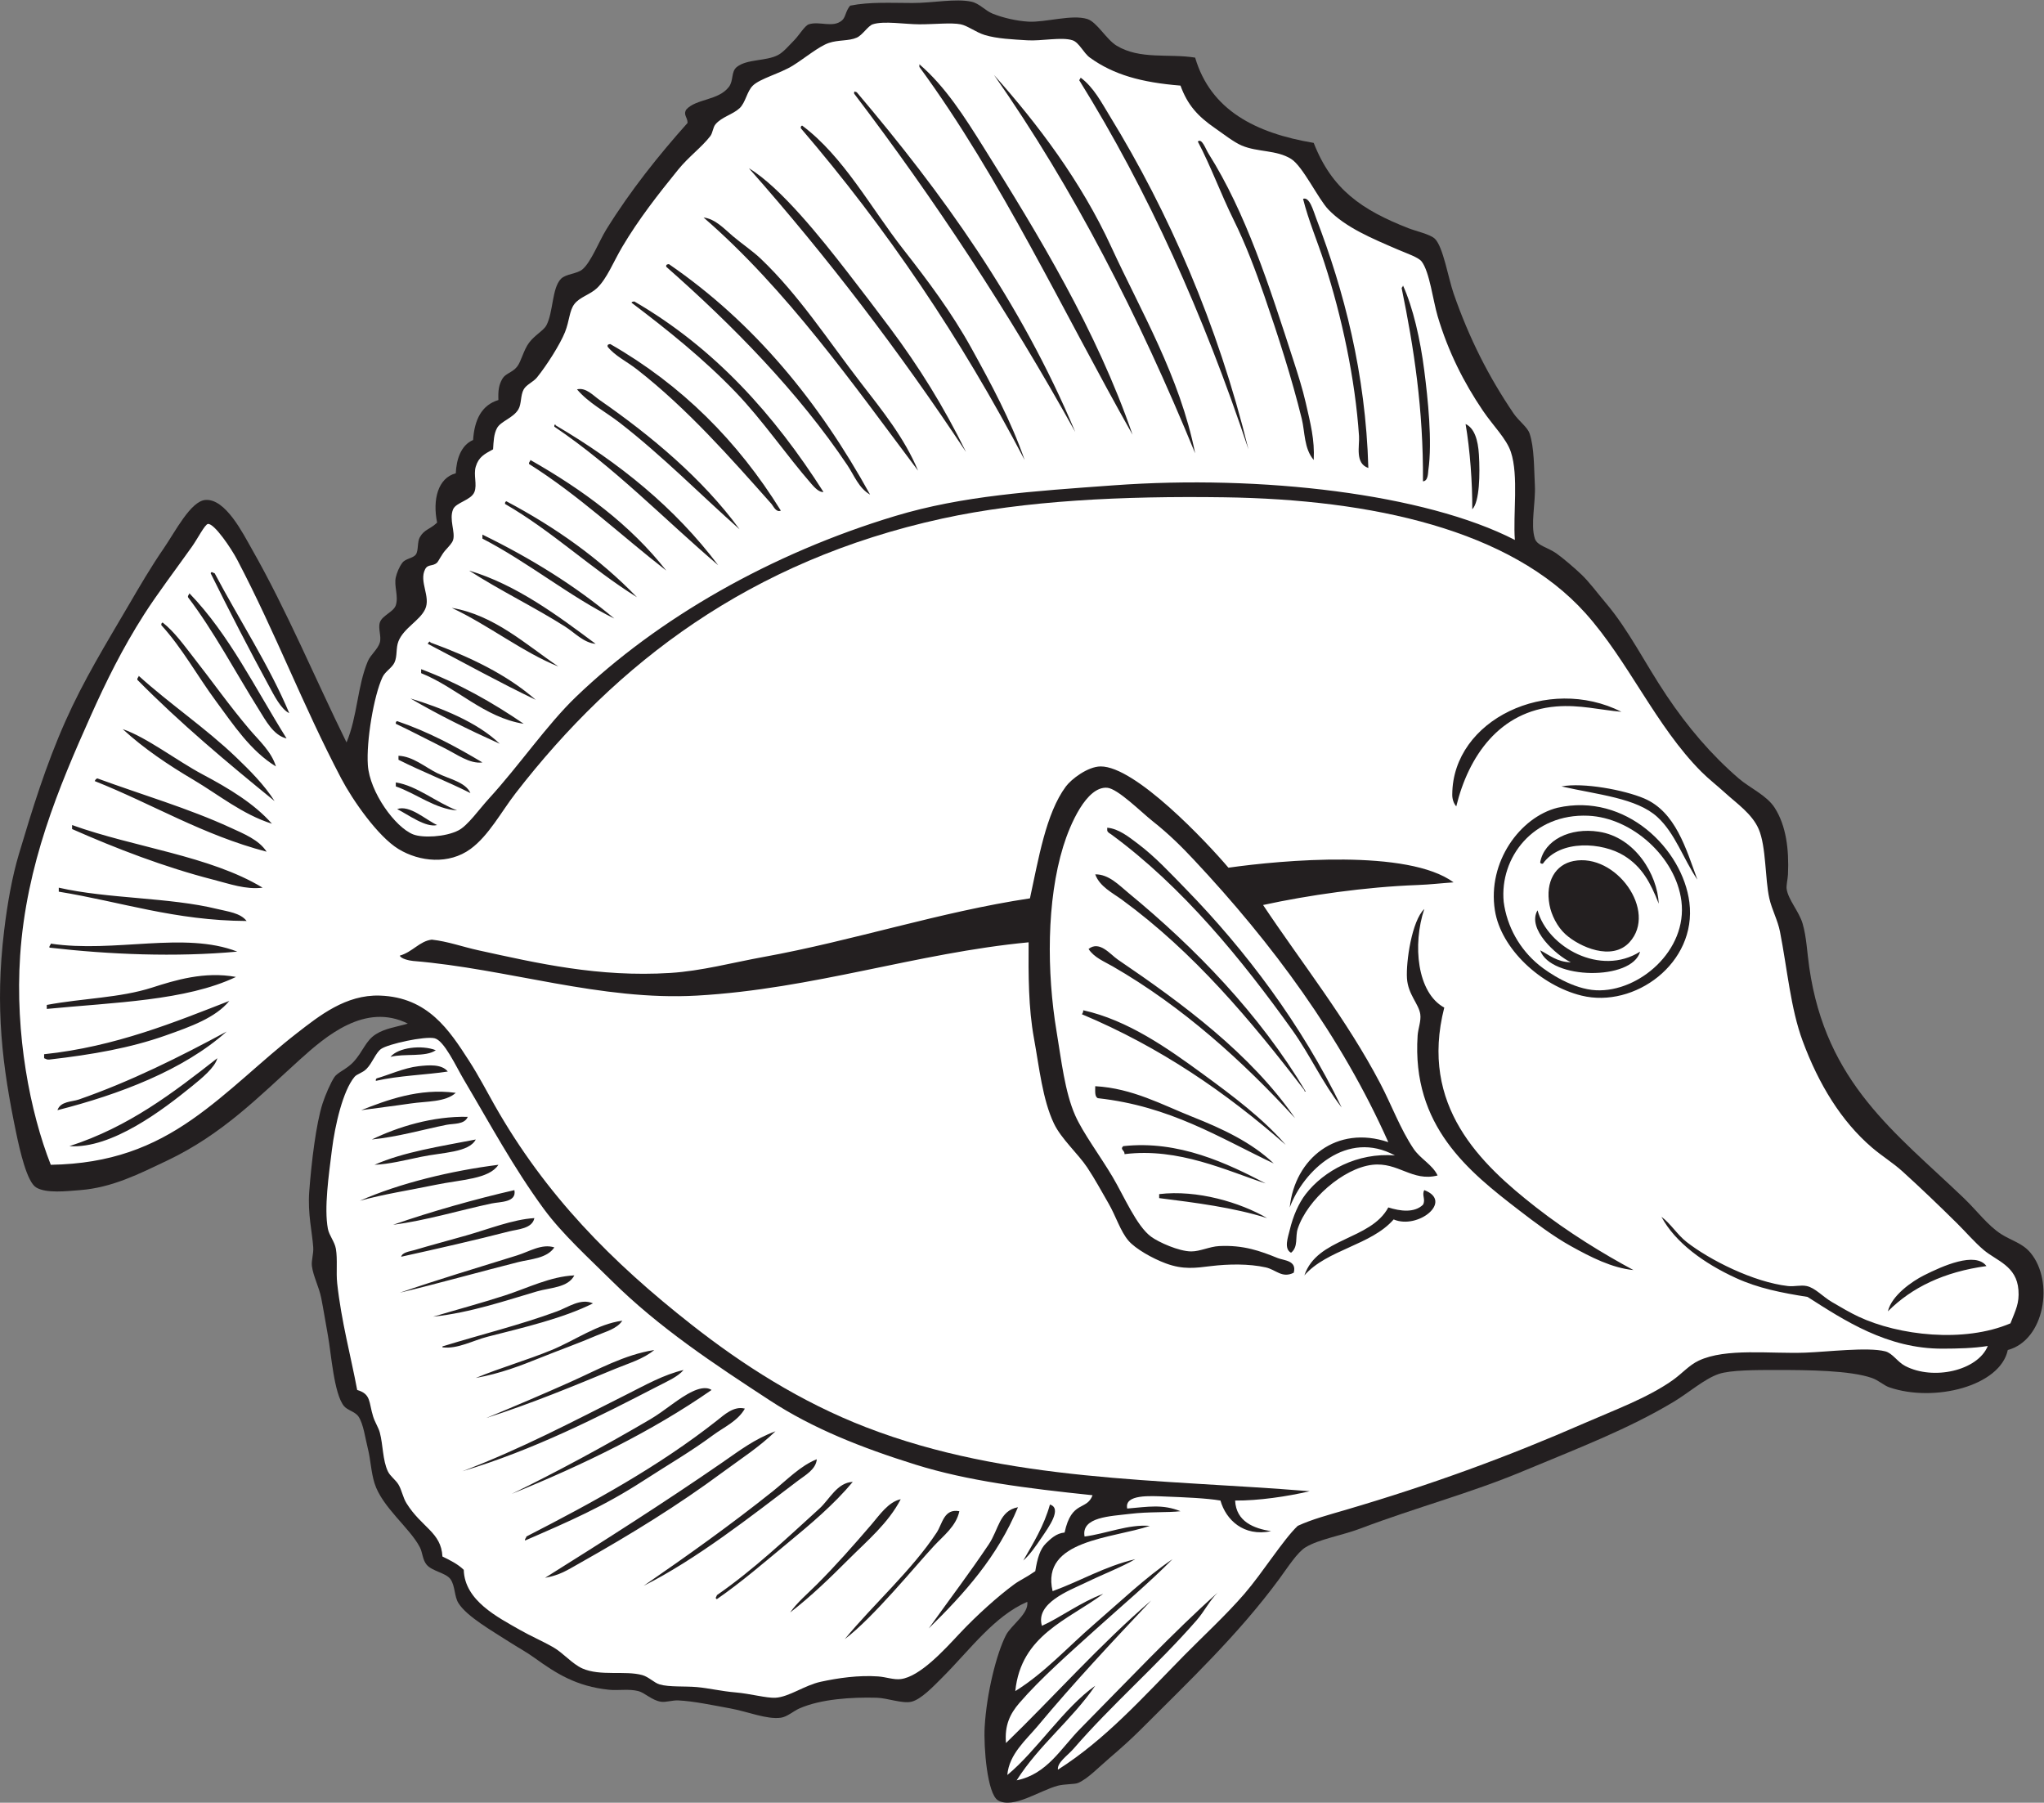 <?xml version="1.0" encoding="UTF-8" standalone="no"?>
<svg
   xmlns:dc="http://purl.org/dc/elements/1.1/"
   xmlns:cc="http://creativecommons.org/ns#"
   xmlns:rdf="http://www.w3.org/1999/02/22-rdf-syntax-ns#"
   xmlns:svg="http://www.w3.org/2000/svg"
   xmlns="http://www.w3.org/2000/svg"
   viewBox="0 0 736.28 649.293"
   height="649.293"
   width="736.28"
   xml:space="preserve"
   id="svg2"
   version="1.1"><rect x="0" y="0" width="736.28" height="649.293" fill="#808080" stroke="none"/><defs
     id="defs6" /><g
     transform="matrix(1.333,0,0,-1.333,0,649.293)"
     id="g10"><g
       transform="scale(0.1)"
       id="g12"><path
         id="path14"
         style="fill:#231f20;fill-opacity:1;fill-rule:evenodd;stroke:none"
         d="m 936.43,2864.82 c 29.691,70.82 28.976,151.45 57.601,219.6 7.239,17.22 27.219,32.44 32.399,50.4 4.78,16.57 -5.19,37.62 0,54 6.17,19.45 37.16,28.25 43.2,46.8 7.85,24.07 -5.43,52.15 0,75.6 2.69,11.62 9.03,28.06 18,39.6 8.48,10.9 28.74,11.75 36,21.6 7.67,10.41 3.53,34.04 10.8,46.8 12.38,21.71 26.22,20.21 46.8,39.6 -12.77,62.1 2.28,120.7 50.4,133.2 1.69,36.46 13.27,75.59 46.8,90 3.68,55.13 23.27,94.34 68.4,108 -0.92,25.01 0.85,40.45 10.8,57.6 8.3,14.29 26.77,16.47 39.6,32.4 11.09,13.76 17.42,44.71 32.4,64.8 15.27,20.48 39.69,33.32 46.8,46.8 19.11,36.17 14.78,100.95 39.6,126 13.32,13.44 42.86,13.06 57.6,25.2 23.23,19.15 45.73,77.23 64.8,108 65.57,105.78 141.37,200.31 219.6,288 0.01,15.72 -12.32,21.26 -3.6,36 26.59,29.74 86.62,23.95 115.2,61.2 13.28,17.31 5.32,41.14 21.6,54 27.87,22 79.06,15.06 111.6,32.4 14.65,7.81 29.73,26.02 43.2,39.6 13.19,13.29 28.67,39.68 39.6,43.2 29.4,9.49 65.06,-10.88 90,10.8 9.62,8.36 9.14,24.57 21.6,39.6 53.38,10.75 111.15,7.2 169.2,7.2 54.66,0.01 114.92,12.68 158.41,3.6 21.64,-4.52 37.33,-24.24 57.59,-32.4 27.97,-11.27 65.14,-19.87 97.21,-21.6 45.22,-2.44 116.47,20.16 158.39,7.2 26.21,-8.1 51.36,-55.08 79.2,-72 63.41,-38.54 141.66,-20.89 212.4,-32.4 41.76,-141.84 163.14,-204.06 320.4,-230.4 48.97,-125.52 129.57,-181.05 255.61,-230.4 21.24,-8.31 59.54,-16.54 72,-28.8 22.18,-21.83 36.25,-106.87 50.39,-147.6 42.28,-121.79 95.08,-225.43 162,-324 14.36,-21.15 37.15,-36.64 43.2,-54 12.96,-37.15 12.02,-95.68 14.41,-140.4 2.45,-45.91 -12.26,-106.58 0,-144 6.31,-19.27 33.99,-23.19 57.59,-39.6 17.45,-12.13 50.52,-40.47 68.4,-57.6 21.64,-20.72 43,-49.94 64.8,-75.6 63.5,-74.76 106.11,-163.53 165.6,-252 56.75,-84.4 119.25,-158.26 194.4,-223.2 29.64,-25.61 75.66,-45.61 97.21,-79.2 31.09,-48.5 39.02,-112.57 35.99,-180 -0.54,-12.29 -5.02,-30.1 -3.6,-39.6 4.38,-29.38 33.63,-60.8 43.2,-93.61 10.47,-35.85 12.02,-77.45 18,-118.78 45.16,-312.38 232.86,-445.82 417.61,-622.8 35.2,-33.74 64.81,-74.24 100.8,-97.21 28.16,-17.99 57.46,-24.36 79.2,-50.4 64.82,-77.69 37.93,-236.56 -61.2,-262.8 -20.72,-97.96 -199.63,-142.51 -320.41,-100.8 -14.79,5.11 -28.69,18.92 -46.8,25.2 -59.13,20.52 -171.25,21.6 -259.2,21.6 -53.14,0 -123.48,-0.05 -154.8,-10.8 -38.79,-13.31 -80.04,-50.15 -122.4,-75.6 -122.71,-73.73 -261.42,-126.531 -406.8,-187.207 -142.89,-59.636 -286.08,-96.988 -439.19,-154.793 -50.6,-19.101 -111.13,-28.613 -147.61,-50.398 -22.77,-13.606 -48.74,-54.785 -71.99,-86.399 -109.99,-149.543 -242.83,-275.222 -374.41,-406.804 -22.24,-22.25 -52.05,-49.485 -82.8,-75.598 -28.5,-24.199 -60.72,-58.019 -86.4,-68.398 -9.09,-3.68 -36.15,-2.586 -54,-7.207 -48.95,-12.656 -120.97,-63.797 -162,-39.598 -29.06,17.145 -39.01,143.551 -36,198.008 5.03,90.64 32.04,198.75 57.6,248.394 14.03,27.246 62.23,57.727 57.59,90 -89.82,-38.687 -154.82,-129.734 -230.39,-205.203 -23.48,-23.445 -56.61,-58.547 -82.8,-64.797 -23.97,-5.722 -65.13,10.024 -93.6,10.801 -68.43,1.875 -150.91,-3.453 -208.8,-28.797 -16.19,-7.09 -33.39,-22.89 -50.39,-25.207 -38.15,-5.191 -89.02,16.477 -136.81,25.207 -48.07,8.77 -99.32,19.656 -140.4,21.594 -15.88,0.75 -33.85,-5.656 -46.8,-3.598 -24.82,3.938 -43.71,24.356 -61.19,28.801 -25.91,6.57 -53.89,0.996 -79.21,3.594 -88.29,9.082 -143.17,44.25 -201.6,86.406 -22.5,16.231 -45.24,28.223 -68.4,43.203 -45.63,29.5 -113.6,67.754 -136.8,104.395 -11.53,18.203 -8.63,46.758 -21.6,64.804 -12.56,17.481 -49.91,21.082 -64.8,39.602 -10.89,13.523 -10.39,32.195 -18,46.797 -27.39,52.566 -102.05,107.976 -122.4,172.801 -9.49,30.215 -10.46,63.906 -17.999,93.593 -6.988,27.52 -11.902,66.684 -25.199,86.404 -9.215,13.67 -30.156,16.96 -39.598,28.8 -27.086,33.94 -34.089,140.88 -43.203,190.8 -6.734,36.89 -11.937,70.32 -18,100.81 -5.937,29.85 -21.636,58.8 -25.199,86.39 -1.937,14.98 4.758,32.62 3.598,50.4 -2.59,39.89 -15.352,91.17 -10.801,151.2 6.141,80.9 18.43,182.65 36.004,237.6 6.863,21.46 22.043,56.97 32.398,72 8.235,11.94 33.453,21.41 50.403,39.6 27.203,29.2 32.906,57.69 61.196,75.6 26.34,16.67 56.92,19.63 86.4,28.79 -115.319,57.06 -221.01,-33.43 -291.6,-97.19 -110.758,-100.05 -209.278,-202.17 -360,-273.59 -72.516,-34.37 -146.43,-72.47 -234,-79.22 -35.672,-2.74 -91.278,-9.49 -118.797,7.21 -24.855,15.08 -43.949,99.38 -54,147.6 -37.594,180.38 -57.613,338.17 -32.402,547.2 9.004,74.66 21.898,145.92 39.598,205.2 36.414,121.92 72.856,240.67 126.004,360 49.402,110.92 106.527,203.63 172.801,316.8 26.945,46.02 57.308,98.49 93.597,151.2 29.93,43.47 71.868,126.31 111.606,129.6 54.504,4.51 101.742,-90.63 125.992,-133.2 94.68,-166.16 171.434,-351.27 255.602,-522 v 0" /><path
         id="path16"
         style="fill:#ffffff;fill-opacity:1;fill-rule:evenodd;stroke:none"
         d="m 4063.42,2434.07 c -11.45,119.67 79.89,239.13 228.21,232.75 118.77,-5.12 236.92,-111.82 252,-230.4 17.06,-134.11 -115.11,-246.63 -230.4,-241.21 -62.25,2.94 -127.9,46.36 -154.8,68.42 -51.91,42.56 -86.25,103.72 -95.01,170.44 z m 181.42,-163.25 c -37.58,0.82 -57.5,19.31 -82.81,32.4 27.6,-79.71 248.56,-82.61 270,-3.6 -106.89,-67.69 -249.57,11.68 -277.19,111.6 -29.46,-50.06 50.24,-121.29 90,-140.4 z m 75.59,352.81 c -77.82,12.1 -147.54,-22.66 -158.4,-82.81 0.79,-2.8 3.02,-4.18 7.2,-3.6 47.01,66.29 161.28,57.91 219.6,21.6 48.74,-30.34 71.14,-72.73 93.6,-129.6 -3.54,78.49 -63.68,179.48 -162,194.41 z m -90,-277.2 c 37.99,-34.28 125.43,-73.14 172.8,-21.62 77.14,83.94 -36.63,242.32 -151.2,219.61 -48.65,-9.65 -76.64,-55.14 -64.8,-118.81 5,-26.92 20.8,-58.98 43.2,-79.18 v 0" /><path
         id="path18"
         style="fill:#ffffff;fill-opacity:1;fill-rule:evenodd;stroke:none"
         d="m 2952.43,830.82 c -15.93,-42.859 -56.56,-12.449 -75.59,-100.8 -22.88,-1.954 -38.27,-17.606 -50.09,-28.997 -16.24,-15.64 -23.5,-40.64 -29.11,-75.41 -27.88,-19.246 -40.82,-23.64 -57.6,-35.992 -43.11,-31.699 -100.9,-83.332 -147.61,-133.203 -40.54,-43.293 -106.31,-115.93 -158.4,-122.395 -19.19,-2.39 -39.23,5.645 -61.2,7.196 -52.89,3.73 -107.89,-4.254 -154.8,-14.403 -43.83,-9.472 -85.56,-41.113 -122.4,-43.195 -24.1,-1.363 -68.55,11.113 -108,14.395 -37.49,3.125 -72.86,11.593 -104.4,14.406 -32.32,2.879 -74.67,-0.402 -100.8,7.195 -14.42,4.192 -29.34,20.352 -46.8,25.207 -46.25,12.832 -113.51,-3.562 -162,17.996 -27.64,12.285 -51.25,41.7 -79.2,57.602 -29.25,16.648 -60.89,30.094 -90,46.797 -58.27,33.445 -149,78.347 -151.2,162 -15.77,15.437 -36.59,25.808 -57.6,35.996 -3.52,65.926 -56.23,78.094 -97.2,144.004 -9.75,15.683 -12.62,35.437 -21.6,50.402 -7.85,13.094 -22.37,22.281 -28.8,35.992 -14.16,30.227 -12.65,70.512 -21.6,104.407 -3.6,13.64 -13.06,27.44 -18,43.2 -12.332,39.35 -5.11,60.71 -43.196,71.99 -16.976,90.7 -42.793,185.15 -54.004,288.01 -3.335,30.6 1.403,64.5 -3.597,93.6 -3.297,19.2 -18.223,35.93 -21.602,54 -10.488,56.15 2.321,143.98 10.801,212.4 8.535,68.85 30.133,160.91 61.199,198 6.77,8.08 20.969,10.15 32.399,21.6 15.97,16 24.93,43.89 39.61,54 19.56,13.49 117.35,34.76 143.99,28.79 26.32,-5.88 57.99,-75.77 79.2,-111.59 72.42,-122.26 134.15,-237.45 216,-349.2 49.53,-67.61 121.38,-132.76 183.6,-194.4 128.47,-127.28 277.47,-225.44 428.4,-324 114.48,-74.76 245.56,-126.947 392.4,-172.795 141.73,-44.27 299.28,-64.043 478.8,-82.805 z m -1774.8,838.8 c 68.17,14.14 143.99,15.09 169.2,54.01 -126.88,-15.96 -267.16,-49.63 -374.396,-97.21 64.876,18.08 132.336,28.08 205.196,43.2 z m -68.4,219.6 c 44.14,6.58 93.74,3.13 122.4,28.8 -98.87,13.76 -187.97,-20.24 -255.599,-46.8 41.069,5.81 88.779,11.38 133.199,18 z m 97.2,-57.6 c 19.35,3.89 48.91,0.27 57.6,21.6 -94.6,2.2 -188.9,-27.09 -259.19,-61.2 70.43,7.09 140.18,27.25 201.59,39.6 z m -68.4,-86.41 c 58.1,12.11 129.37,11.42 147.6,46.81 -95.36,-18.63 -194.57,-33.43 -273.6,-68.39 40.19,1.74 81.49,12.32 126,21.58 z m 72.01,230.4 c -16.43,20.86 -52.49,17.4 -79.21,14.41 -38.62,-4.32 -83.9,-24.9 -111.6,-32.4 -2.8,-0.8 -4.18,-3.01 -3.6,-7.2 61.16,14.2 137.75,16.38 194.41,25.19 z m -32.41,57.61 c -38,15.09 -102.2,7.23 -122.4,-18.01 36.9,9.91 95.11,-1.5 122.4,18.01 z m 151.2,-414 c 22.43,4.74 67.85,2.28 61.21,35.99 -102.56,-23.43 -225.32,-57.87 -327.61,-93.59 88.03,11.19 182.1,39.79 266.4,57.6 z m 72,-158.4 c 33.08,8.29 76.75,9.51 97.2,39.6 -33.89,10.87 -67.75,-11.34 -100.8,-21.6 -107.27,-33.31 -216.74,-66.18 -316.8,-100.8 105.43,25.2 219.71,57.53 320.4,82.8 z m -25.2,82.81 c 23.41,6.01 62.6,7.13 68.4,35.99 -58.26,-3.55 -121.69,-29.14 -183.6,-46.8 -46.82,-13.36 -98.32,-26.94 -140.39,-39.6 -12.04,-3.62 -32.78,-5.66 -36.01,-18.01 100.07,22.04 201.85,45.33 291.6,68.42 z m 75.6,-162.01 c 36.19,10.52 83.49,9.74 100.8,43.2 -65.13,-2.98 -125.28,-33.87 -187.19,-54 -63.81,-20.74 -128.82,-38.11 -194.41,-57.6 103.93,11.33 197.86,44.28 280.8,68.4 z m -133.2,-122.4 c 97.95,24.93 204.17,49.8 284.4,90 -33.52,14.67 -66.39,-10.25 -97.2,-21.6 -99.84,-36.82 -205.03,-62.41 -306,-93.6 -2.19,-0.2 -4.26,-0.54 -3.6,-3.6 41.03,-5.16 81.92,18.5 122.4,28.8 z m 460.8,-133.2 c 22.85,11.82 52.7,24.62 68.4,43.2 -53.95,-12.67 -103.43,-40.78 -151.2,-64.79 -145.76,-73.3 -287.6,-148.453 -446.4,-208.817 192.6,57.563 366.85,146.437 529.2,230.407 z m -320.4,75.6 c 54.98,22.14 105.66,39.95 154.8,61.2 23.16,10.01 53.96,17.38 68.4,39.6 -68.31,-9.37 -125.38,-52.17 -190.8,-79.2 -66.53,-27.5 -137.18,-47.32 -205.2,-75.6 67.66,12.37 121.43,33.31 172.8,54 z m 205.2,-28.8 c 35.72,14.76 74.6,25.73 104.4,50.4 -80.9,-12.75 -152.78,-53.33 -226.8,-86.4 -74.37,-33.23 -150.47,-65.68 -226.8,-97.2 121.68,38.85 237.29,86.94 349.2,133.2 z m 259.2,-57.61 c -15.49,10.52 -38.29,2.01 -50.4,-3.59 -38.07,-17.61 -74.89,-51.96 -115.2,-75.6 -122.12,-71.618 -254.27,-143.168 -374.4,-201.594 194.43,79.168 378.62,168.584 540,280.784 z m -183.6,-244.788 c 65.85,42.691 128.04,78.465 187.2,122.398 29.14,21.63 67.17,37.95 86.4,72 -29.69,7.94 -56.04,-16.98 -75.6,-32.4 -156.48,-123.369 -333.16,-220.037 -514.8,-313.201 -0.2,-4.598 -4.61,-4.981 -3.6,-10.801 119.18,51.68 212.44,92.004 320.4,162.004 z m -172.8,-223.203 c 142.06,80.008 266.31,156.875 385.2,244.801 49.62,36.699 100.1,68.828 144,111.61 -57.05,-21.13 -96.45,-51.696 -144.94,-85.161 -153.42,-105.918 -318.97,-211.371 -477.86,-310.852 40.88,7.645 57.84,19.465 93.6,39.602 z m 522,194.402 C 1975.98,751.875 1857.69,667.5 1739.23,586.016 c 142.58,71.738 288.08,186.105 417.6,284.406 18.94,14.375 48.05,30.027 50.4,57.594 -44.08,-17.293 -80.57,-55.887 -118.8,-86.395 z m 39.6,-140.402 c 62,51.183 124.86,103.781 176.4,165.597 -42.24,-1.711 -62.51,-47.031 -90,-71.992 -89.96,-81.711 -178.33,-165.519 -277.2,-234.004 -0.52,-4.257 -6.41,-8.164 0,-10.8 67,46.328 128.52,99.785 190.8,151.199 z m 165.6,-43.203 c 49.84,49.843 106.5,96.886 140.4,162.004 -33.6,-7.305 -57.21,-42.786 -79.19,-68.399 -48.75,-56.785 -96.91,-111.308 -147.61,-162 -25.89,-25.891 -53.21,-48.586 -72,-75.598 56.92,43.875 108,93.594 158.4,143.993 z m 237.6,72.004 c -66.84,-101.649 -170.8,-193.743 -248.4,-288 76.83,57.843 191.36,198.429 241.2,252.003 25.64,27.559 60.06,53.321 68.4,93.594 -41.88,7.832 -45.59,-33.855 -61.2,-57.597 z m 219.6,68.398 c -50.92,-9.707 -51.28,-59.336 -79.2,-100.801 -54.68,-81.199 -97.47,-136.887 -162,-226.797 96.54,94.629 185.69,193.508 241.2,327.598 z m 65.28,-80.059 c 17.18,25.442 54.94,77.051 21.12,87.254 -16.23,-58.152 -44.87,-103.925 -72,-151.187 17.5,15.183 33.68,38.512 50.88,63.933 v 0" /><path
         id="path20"
         style="fill:#ffffff;fill-opacity:1;fill-rule:evenodd;stroke:none"
         d="m 1332.43,3656.82 c 1.41,21.27 1.88,41.5 10.8,57.6 10.31,18.59 43.58,26.86 57.6,50.4 8.74,14.67 5.27,37.66 14.4,54 7.23,12.93 25.82,19.79 36,32.4 26.41,32.69 62.56,89.6 75.6,122.4 12.15,30.56 11.53,57.5 25.2,75.6 14.5,19.19 42.85,25.68 61.2,43.2 27.18,25.94 43.97,70.35 68.4,111.6 44.09,74.43 97.1,142.19 151.2,208.8 27.88,34.33 63.06,59.9 86.4,90 7.21,9.3 6.96,23.61 14.4,32.4 16.84,19.89 46.75,26.4 64.8,43.2 16.64,15.49 19.57,45.14 36,61.2 19.55,19.11 73.46,32.65 108,54 31.12,19.24 70.05,51.89 97.2,61.2 26,8.91 54.04,4.78 75.6,14.4 15.83,7.06 30.18,31.67 43.2,36 30.01,9.97 87.31,0 126,0 43.03,0 85.74,5.04 111.6,0 18.35,-3.57 41.23,-21.57 64.8,-28.8 33.72,-10.33 75.91,-11.88 115.19,-14.4 38.36,-2.45 92.98,9.72 122.41,0 17.72,-5.85 29.61,-34.39 46.8,-46.8 63.98,-46.16 138.79,-67.06 244.8,-75.6 19.11,-52.45 46.45,-82.6 93.6,-115.2 22.31,-15.42 50.22,-37.56 72.01,-46.8 43.1,-18.28 93.46,-11.33 133.19,-36 31.73,-19.69 73.3,-108.13 100.8,-136.8 46.83,-48.8 118.24,-78.24 187.21,-108 25.89,-11.18 55.8,-20.9 64.79,-32.4 21.39,-27.34 30.87,-106.06 43.21,-147.6 28.5,-96.01 70.88,-179.64 122.39,-255.6 27.79,-40.99 63.62,-75.46 75.6,-111.6 21.39,-64.5 5.44,-168.56 10.8,-237.6 -243.03,124.84 -685.69,176.57 -1083.6,147.6 -221.88,-16.15 -408.64,-28.12 -590.4,-82.8 -335.39,-100.91 -642.41,-276.44 -864,-489.6 -77.24,-74.31 -153.02,-185.15 -234,-273.6 -27.24,-29.76 -57.46,-73.37 -82.8,-86.4 -35.21,-18.1 -96.76,-20.92 -122.4,-10.8 -48.56,19.15 -117.293,113.97 -122.399,187.2 -4.484,64.4 16.009,187.36 39.599,237.6 7.46,15.87 25.47,24.68 32.4,39.6 8.13,17.5 3.28,39 10.8,57.6 14.47,35.75 57.57,55.57 72,86.4 15.92,34 -17.24,74.43 0,108 7.54,14.68 20.64,6.86 32.4,18 3.38,3.2 12.81,22.44 21.6,32.4 10.73,12.16 18.94,20.1 21.6,28.8 6.48,21.18 -11.48,55.77 0,82.8 7.96,18.74 48.82,24.37 57.6,46.8 7.87,20.06 -3.04,46.02 3.6,68.4 7.77,26.18 23.55,34.14 46.8,46.8 z m -262.8,-910.8 c 55.19,-19.22 106.75,-61.24 165.6,-64.8 -56.51,21.58 -108.5,66.57 -165.6,75.6 0,-3.6 0,-7.2 0,-10.8 z m 129.6,104.4 c 35.73,-17.67 70.06,-44.21 104.4,-39.6 -71.41,42.59 -145.34,82.66 -230.4,111.6 -2.8,-0.79 -4.18,-3.02 -3.6,-7.2 41.52,-19.53 85.43,-42.95 129.6,-64.8 z m -18,-208.8 c -31.53,14.64 -73.86,54.95 -108,43.2 30.52,-15.66 77.84,-50.98 108,-43.2 z m -104.4,176.4 c 62.99,-31.81 131.4,-58.21 194.4,-90 -13.1,29.71 -57.01,37.71 -90,54 -33,16.29 -65.27,45.19 -104.4,46.8 0,-3.6 0,-7.2 0,-10.8 z m 273.6,43.2 c -60.39,58.41 -159.11,97.68 -241.2,122.4 76.38,-44.82 157.71,-84.69 241.2,-122.4 z m -212.4,190.81 c 96.76,-38.86 170.45,-119.96 277.2,-136.81 -84.1,57.49 -174.35,108.84 -277.2,147.6 0,-3.6 0,-7.2 0,-10.79 z m 309.6,-72.01 c -78.02,68.38 -177.11,115.69 -284.4,154.8 -0.86,5.52 -5.93,0.53 -7.2,-3.6 96.99,-50.61 191.81,-103.39 291.6,-151.2 z m 61.2,90 c -87.38,59.03 -173.07,138.93 -288,158.4 99.63,-46.78 192.02,-119.98 288,-158.4 z m 18,108 c 26.76,-17.01 50.37,-43.84 82.8,-46.8 -101.72,75.87 -214.35,160.05 -342,198 83.09,-53.67 178.3,-99.76 259.2,-151.2 z m -223.2,237.6 c 124.18,-64.23 238.07,-157.93 356.41,-216 -105.61,88.79 -225.77,163.04 -356.41,226.8 0,-3.6 0,-7.2 0,-10.8 z m 417.6,-158.39 c -100.17,103.82 -219.44,188.55 -352.8,259.19 -2.8,-0.79 -4.18,-3.02 -3.59,-7.2 128.46,-74.33 231.45,-174.14 356.39,-251.99 z m 79.2,71.99 c -97.61,124.39 -225.65,218.35 -367.2,298.8 -0.2,-4.6 -4.61,-4.99 -3.6,-10.8 134.77,-84.83 247.26,-191.95 370.8,-288 z m 140.4,14.41 c -116.95,155.44 -267.66,277.12 -439.2,377.99 -0.19,3.79 -4.61,2.83 -3.6,-3.6 162.69,-109.71 295.82,-248.98 442.8,-374.39 z m -266.4,385.19 c 116.21,-90.02 221.48,-197.39 324,-288 -99.56,136.46 -239.86,253.43 -378,349.2 -17.56,12.17 -37.11,34.9 -61.2,28.8 31.8,-37.37 76.26,-59.84 115.2,-90 z m 46.8,144 c 136.07,-106.11 252.88,-239.07 363.61,-363.6 4.83,-5.44 12.4,-23.97 25.2,-18 -116.09,187.52 -267.81,339.41 -460.81,450 -4.39,-0.41 -8.52,-1.08 -7.2,-7.2 20.24,-25.18 51.29,-39.43 79.2,-61.2 z m 266.4,-61.2 c 74.32,-77.36 136.98,-170.3 205.2,-248.4 7.13,-8.17 20.64,-23.37 32.4,-21.6 -133.07,208.92 -294.62,389.38 -511.2,514.8 -2.79,-0.81 -7.1,-0.1 -7.2,-3.6 96.78,-73.15 194.6,-151.47 280.8,-241.2 z m 302.41,-198 c 18.18,-27.16 30.67,-61.83 61.19,-79.2 -138.15,250.65 -313.05,464.55 -543.6,622.8 -4.39,-0.4 -8.52,-1.08 -7.2,-7.2 178.34,-156.82 357.53,-339.18 489.61,-536.4 z m 190.79,-14.4 c -36.81,88.49 -96.43,162.04 -154.8,237.6 -88.8,114.94 -166.83,236.48 -270,334.8 -22.31,21.27 -51.08,40.41 -75.6,61.2 -23.38,19.84 -47.33,46.54 -79.2,50.4 224.51,-194.29 405.05,-451.76 579.6,-684 z m 129.6,50.4 c -60.7,123.86 -127.63,230.91 -205.2,334.8 -36.93,49.47 -75.68,100.25 -115.19,151.2 -69.63,89.77 -179.98,228.72 -266.41,280.8 211.78,-239.43 407.06,-495.34 586.8,-766.8 z m 14.41,280.8 c -53.45,96.68 -117.78,182.33 -183.61,266.4 -88.93,113.57 -161.62,251.14 -273.6,334.8 -2.81,-0.79 -4.18,-3.01 -3.6,-7.2 231.06,-269.34 433.08,-567.72 604.8,-896.4 -36.9,106.56 -90.91,206.34 -143.99,302.4 z m 280.8,-226.8 c -148.6,354.21 -359.76,645.85 -590.41,918 -4.52,0.79 -7.35,5.61 -7.2,-3.6 217.65,-286.34 417.8,-590.2 597.61,-914.4 z m -421.21,986.4 c 221.33,-301.88 387.02,-659.38 576,-993.6 -97.12,281.7 -254.09,539.78 -403.2,777.6 -50.23,80.12 -102.34,162.79 -172.8,223.2 0,-2.4 0,-4.8 0,-7.2 z m 745.2,-1044 c -41.5,208.03 -146.41,383.32 -226.8,558 -81.37,176.8 -198.4,331.49 -316.8,464.4 215.08,-306.92 391.78,-652.22 543.6,-1022.4 z m -313.19,1008 c 185.95,-298.83 336.12,-633.47 457.19,-997.2 -82.86,338.25 -215.82,641.27 -374.4,900 -22.61,36.89 -43.92,78.5 -79.2,104.4 0.01,-3.61 -2.91,-4.29 -3.59,-7.2 z m 417.59,-378 c 32.3,-65.31 58.93,-136.19 82.81,-205.2 36.94,-106.81 73.92,-222.02 100.8,-331.2 8.92,-36.29 5.81,-80.36 32.39,-111.6 2.9,55.11 -8.87,98.78 -21.6,154.8 -8.62,37.93 -21.28,77.27 -32.39,111.6 -66.61,205.62 -129.15,400.99 -230.4,561.6 -7.77,12.32 -17.87,42.69 -28.8,32.4 35.16,-66.58 61.93,-141.08 97.19,-212.4 z m 244.8,-115.2 c 47.1,-144.37 83.39,-315.03 93.6,-468 1.81,-27.06 -11.6,-73.92 25.21,-86.4 -7.24,257.25 -66.47,480.27 -140.41,673.2 -8.6,22.47 -18.36,60.42 -36,54 14.56,-58.03 37.92,-112.48 57.6,-172.8 z m 266.4,-590.4 c 14.13,0.25 13.66,23.7 14.4,28.8 11.48,79.66 -1.44,196.27 -10.8,270 -10.83,85.38 -30.41,170.4 -57.6,230.4 0.01,-3.61 -2.91,-4.28 -3.59,-7.2 32.93,-160.26 58.94,-327.46 57.59,-522 z m 133.2,-75.6 c 19.91,19.79 21.14,95.46 18.01,147.6 -2.44,40.38 -12.34,71.69 -36.01,82.8 11.84,-69.31 18.63,-160.34 18,-230.4 v 0" /><path
         id="path22"
         style="fill:#ffffff;fill-opacity:1;fill-rule:evenodd;stroke:none"
         d="M 3290.83,568.016 C 3170.11,460.098 3045.98,328.293 2920.03,200.82 2865.91,146.047 2829.9,77.371 2747.23,60.422 c 60.52,95.496 148.93,163.074 212.4,255.594 -83.98,-58.821 -159.1,-176.883 -237.6,-241.192 4.9,56.727 50.64,94.649 82.81,133.192 96.61,115.785 200.75,227.011 305.99,338.402 -138.2,-118.598 -267.9,-264.895 -392.4,-385.199 -4.05,47.707 10.84,78.808 36,108 57.21,66.375 137.07,136.465 205.2,198 72.67,65.64 146.23,127.261 208.8,190.797 -73.02,-49.532 -141.73,-115.332 -212.39,-176.395 -70.26,-60.715 -133.89,-131.367 -212.41,-180 15.44,151.367 141.84,191.766 237.6,262.805 -59.79,-21.821 -117.36,-65.031 -165.6,-86.41 -18.68,61.281 75.12,95.863 115.2,115.207 54.37,26.23 101.64,44.043 136.81,64.793 -83.45,-19.754 -147.43,-58.965 -223.21,-86.395 -32.59,139.531 163.02,142.004 262.8,176.395 -58.68,4.668 -118.02,-21.161 -176.4,-28.797 -9.72,53.027 69.51,54.687 122.4,61.203 51.06,6.289 102.56,3.062 136.8,7.195 -48.7,19.629 -87.24,11.934 -143.99,7.207 -8.26,39.258 63.32,34.024 104.39,32.395 51.1,-2.024 109.7,-4.309 147.6,-10.801 14.85,-52.16 62.52,-98.137 136.81,-82.793 -46.32,7.391 -94.42,25.586 -97.2,82.793 62.73,-0.492 140.34,10.848 201.59,25.203 -405.8,33.281 -815.27,24.543 -1198.8,172.809 -177.6,68.62 -333.68,168.89 -471.6,277.19 -215.59,169.29 -394.52,349.89 -532.8,593.99 -20.14,35.56 -42.3,78.32 -68.4,118.82 -53.56,83.05 -111.14,172.08 -241.2,176.39 -91.817,3.05 -163.399,-54.48 -223.2,-100.8 -97.386,-75.43 -183.226,-163.46 -284.398,-234 C 412.98,1772.23 298.895,1726.3 137.23,1723.63 c -56.003,142.08 -97.003,353.28 -82.796,565.19 16.504,246.16 103.925,453.87 190.8,648 41.219,92.11 85.215,181.54 144,273.6 35.676,55.88 84.731,120.38 129.598,183.6 15.25,21.48 35.078,60.53 43.199,61.2 17.285,1.43 62.703,-65.74 79.199,-97.2 104.997,-200.3 176.075,-390.91 280.801,-590.4 30.778,-58.62 99.219,-156.98 154.799,-190.8 57.45,-34.96 136.38,-42.27 194.4,0 49.48,36.05 83.32,100.74 122.4,151.2 272.52,351.82 632.58,627.98 1152,741.6 223.3,48.84 488.15,61.56 763.2,57.6 398.71,-5.74 773.07,-87.49 975.6,-313.2 115.71,-128.95 190.39,-305.43 313.21,-428.4 19.78,-19.82 43.08,-37.78 64.79,-57.6 30.34,-27.69 72.15,-55.97 90,-97.2 20.54,-47.44 17.06,-135.48 28.8,-187.2 7.11,-31.31 22.7,-58.89 28.8,-89.99 19.77,-100.67 28.61,-207.28 61.2,-295.21 43.56,-117.53 104.48,-217 187.2,-288 27.09,-23.25 57.03,-41.43 82.8,-64.81 49.74,-45.1 97.54,-90.92 147.6,-140.4 23.04,-22.75 46.91,-50.82 72,-71.99 34.55,-29.15 88.89,-42.68 93.6,-108.01 2.59,-35.87 -6.97,-52.71 -21.6,-90 -125.82,-53.55 -302.09,-32.77 -410.4,18.01 -22.97,10.76 -48.96,26.1 -72,39.6 -25.79,15.12 -45.24,38.42 -68.4,43.2 -16.44,3.39 -32.54,-2.02 -50.4,0 -92.96,10.49 -211.9,70.61 -273.6,118.8 -26.17,20.43 -43.15,49.86 -68.4,68.4 37.22,-69.59 114.78,-125.83 201.6,-165.6 59.79,-27.4 122.42,-39.82 193.3,-51 98.9,-63.1 215.06,-140.28 364.7,-139.8 42.18,0.13 83.63,1.09 122.4,7.2 -27.33,-66.8 -147.39,-93.62 -223.2,-54 -21.04,11 -34.05,34.51 -54,39.6 -47.16,12.03 -155.84,-1.39 -216,-3.6 -94.93,-3.49 -214.36,13.19 -288,-21.59 -26.7,-12.63 -45.26,-35.38 -72,-54.01 -68.18,-47.53 -154.82,-79.03 -237.6,-115.21 -205.19,-89.683 -408.04,-164.468 -644.39,-233.991 -46.17,-13.574 -90.88,-25.281 -129.6,-43.203 -39.14,-37.157 -94.81,-126.661 -144.01,-183.59 -50.04,-57.914 -112.55,-115.356 -162,-165.61 -114.78,-116.628 -213.68,-228.074 -342,-309.597 -2.22,20.086 25.41,37.011 43.2,57.597 100.97,116.836 226.38,225.442 331.2,345.606 22.08,25.312 35.11,53.449 57.6,75.594 z M 133.633,2008.02 c 116.601,13.44 218.492,31.34 313.199,64.8 67.773,23.94 135.625,47.99 172.801,93.61 -144.34,-56.09 -308.039,-123.96 -500.399,-144.01 0,-3.6 0,-7.21 0,-10.8 4.922,-1.62 6.801,-4.48 14.399,-3.6 z m 504,223.2 c -85.465,15.72 -165.055,-8.99 -226.805,-28.8 -87.18,-27.99 -185.457,-28.4 -284.398,-46.81 0,-3.59 0,-7.19 0,-10.8 181.578,17.64 376.359,22.05 511.203,86.41 z m 3.597,68.4 c -142.636,55.79 -331.972,-4.23 -504,21.6 -0.195,-4.6 -4.613,-4.99 -3.597,-10.8 160.969,-18.56 340.066,-26.12 507.597,-10.8 z m -28.796,-215.99 c -125.903,-68.02 -259.512,-134.9 -399.602,-183.61 -18.445,-6.42 -49.34,-4.43 -57.598,-28.8 166.45,42.39 340.657,108.1 457.2,212.41 z m 53.996,298.79 c -16.825,21.88 -50.672,25.39 -79.2,32.39 -129.535,31.83 -296.121,27.33 -428.398,57.61 0,-3.6 0,-7.2 0,-10.8 168.332,-27.27 313.02,-78.18 507.598,-79.2 z m -147.598,-446.4 c 25.621,20.8 62.434,50.8 68.398,75.6 -119.167,-93.23 -239.089,-185.71 -399.597,-237.6 114.547,-7.81 253.691,99.05 331.199,162 z m -323.996,694.8 c 117.5,-51.94 249.953,-103.09 381.594,-136.8 42.968,-11 88.25,-27.49 133.203,-21.6 -141.938,86.06 -347.168,108.83 -514.797,169.2 0,-3.6 0,-7.2 0,-10.8 z m 525.594,-61.2 c -20.336,32.06 -62.571,48.86 -97.2,64.8 -114.585,52.74 -241.316,89.58 -360,133.2 -4.035,-0.76 -5.601,-3.99 -7.199,-7.2 156.317,-62.08 291.391,-145.41 464.399,-190.8 z m -197.996,194.4 c 68.496,-40.51 132.472,-93.45 212.402,-118.8 -47.309,53.96 -115.856,95.35 -187.203,133.2 -68.985,36.59 -152.074,100.88 -216,122.4 57.176,-52.63 123.351,-96.91 190.801,-136.8 z m -151.204,270 c 115.708,-117.09 242.321,-223.28 370.801,-327.6 -28.453,44.51 -66.976,82.94 -104.398,118.8 -82.051,78.61 -178.485,143.39 -262.797,219.6 -0.203,-4.6 -4.617,-4.98 -3.606,-10.8 z m 64.801,147.6 c 55.699,-60.8 97.68,-137.7 147.602,-205.2 47.359,-64.04 93.347,-134.45 161.996,-176.4 -12.168,40.42 -45.832,69.95 -71.996,100.8 -54.098,63.79 -101.133,130.64 -151.199,194.4 -25.508,32.49 -50.305,67.9 -82.801,93.6 -2.809,-0.79 -4.188,-3.02 -3.602,-7.2 z m 72,75.6 c 69.364,-90.93 130.321,-206.07 190.801,-302.4 19.371,-30.85 39.758,-70.78 75.602,-79.2 -84.176,134.23 -155.301,281.49 -262.801,392.4 -0.195,-4.6 -4.617,-4.99 -3.602,-10.8 z m 219.602,-241.2 c 12.25,-22.5 31.73,-61.66 54,-72 -52.656,126.14 -135.559,253.24 -201.598,378 -4.258,0.52 -8.164,6.41 -10.801,0 49.942,-100.95 105.563,-208.99 158.399,-306 z m 1335.597,-730.8 c -82.76,-15.04 -167.77,-37.96 -252,-43.2 -193.88,-12.04 -358.54,26.16 -518.4,61.2 -43.72,9.58 -82.14,23.97 -126,28.8 -33.04,-3.95 -51.65,-33.23 -86.4,-43.2 2.52,-8.23 25.13,-13.51 36,-14.41 255.5,-21.02 507.5,-108.28 766.8,-93.59 314.62,17.81 593.68,115.25 896.41,143.99 -0.61,-88.27 -0.66,-176.81 14.39,-259.2 14.49,-79.34 23.12,-165.41 54,-230.4 19.72,-41.48 65.27,-81.7 90,-118.79 20.93,-31.38 38.93,-65.08 57.61,-97.2 19.73,-33.96 31.97,-75.25 53.99,-100.8 18.53,-21.51 63.92,-47.56 100.8,-61.2 47.44,-17.55 80.62,-12.24 122.4,-7.2 46.49,5.61 101.81,6.62 147.6,-3.6 27.83,-6.21 43.98,-30.22 75.61,-14.4 9.23,33.42 -26.75,32.91 -43.21,39.6 -46.79,19.03 -92.75,35.78 -158.4,32.4 -26,-1.34 -51.32,-14.54 -75.6,-14.4 -33.22,0.18 -87.78,24.79 -108,39.6 -39.45,28.89 -73.28,109.54 -104.39,162 -33.26,56.07 -80.01,118.7 -100.8,165.6 -28.14,63.45 -37.49,149.39 -50.41,226.81 -26.77,160.4 -27.19,353.79 18,500.39 18.07,58.61 62.69,162.86 118.8,158.4 28.56,-2.28 92.37,-66.26 122.4,-90 45.62,-36.05 80.12,-70.83 111.61,-104.4 211.69,-225.72 398.59,-478.08 525.59,-763.2 -139,47.13 -252.59,-43.51 -266.4,-176.4 37.35,99.76 154.97,211.12 284.4,140.4 -101.13,8.89 -192.87,-41.67 -241.2,-104.39 -19.35,-25.13 -34.3,-59.63 -43.2,-97.21 -4.33,-18.3 -16.71,-50.55 3.6,-61.2 20.17,15.99 10.74,42.79 18.01,64.8 26.03,78.97 123.52,163.74 201.59,172.81 70.31,8.15 107.53,-46.4 176.41,-28.81 -13.98,29.41 -46.44,44.72 -64.81,72 -35.91,53.32 -59.06,117.38 -90,176.4 -91.32,174.21 -212.21,325.58 -316.8,482.39 121.39,26.48 276.22,48.81 417.6,54.01 33.53,1.24 64.4,4.96 97.2,7.2 -123.26,90.67 -462.49,60.27 -608.4,39.6 -59.7,70.26 -252.07,274.55 -345.6,273.6 -34.71,-0.35 -78.84,-34.2 -93.6,-54 -54.38,-73.05 -74.22,-197.52 -97.2,-302.4 -243.92,-36.73 -475.95,-114.07 -720,-158.4 z m 860.4,-154.8 c 212.19,-89.01 390.26,-212.14 550.8,-352.8 -62.11,71.59 -142.98,132.13 -223.2,190.8 -96.43,70.54 -203.5,146.04 -324,172.8 0.15,-4.95 -1.69,-7.9 -3.6,-10.8 z m 82.81,129.6 c 190.23,-109.49 353.27,-257.96 493.19,-410.4 -120.41,174.15 -302.92,308.97 -478.8,428.4 -20.56,13.97 -49.47,52.45 -79.2,28.8 14.74,-23.04 42.78,-34.12 64.81,-46.8 z m -39.6,-356.39 c 195.57,-21.63 327.89,-106.51 475.19,-176.41 -59.49,57.03 -139.91,94.43 -219.6,126 -80.65,31.96 -162.22,77.31 -262.8,82.8 0.14,-13.07 -2.01,-28.42 7.21,-32.39 z m 64.79,536.39 c 194.51,-142.09 348.53,-326.04 493.21,-514.81 0.2,-2.18 0.53,-4.25 3.59,-3.59 -124.6,208.88 -298.03,387.58 -478.8,536.4 -25.53,21.02 -53.32,51.01 -90,50.4 11.99,-33.05 46.71,-49.93 72,-68.4 z m -39.6,187.21 c 0.79,-5.78 7.4,-8.31 10.8,-10.81 192.34,-141.02 352.8,-337.76 489.6,-529.2 48.18,-67.42 81.6,-142.74 133.21,-208.8 -107.97,223.54 -259.94,425.21 -421.21,590.4 -42.75,43.79 -82.39,86.81 -129.59,122.4 -24.28,18.3 -52.3,40.85 -82.81,43.2 0,-2.4 0,-4.8 0,-7.19 z m 46.8,-874.81 c 146.59,18.28 276.85,-45.35 381.6,-79.2 -103.43,53.93 -235.1,117.49 -385.2,100.8 -9.69,-9.36 4.41,-10.86 3.6,-21.6 z m 93.6,-118.79 c 97.95,-12.36 201.14,-25.4 291.6,-54.01 -72.14,42.13 -188.82,77.22 -291.6,64.81 0,-3.61 0,-7.21 0,-10.8 z m 633.61,-57.61 c 65.95,-28.1 162.11,49.12 82.79,79.19 -7.49,-13.5 4.54,-25.44 -3.6,-39.6 -23.2,-22.24 -60.97,-17.56 -93.6,-7.19 -47.93,-88.87 -192.28,-81.31 -226.79,-183.6 60.98,69.81 180.33,81.27 241.2,151.2 z m 35.99,651.6 c 2.81,-43.91 32.02,-69.08 36,-97.2 2.58,-18.27 -5.92,-38.58 -7.2,-57.6 -16.4,-244.64 138.73,-367.83 273.6,-471.6 42.73,-32.87 92.39,-70.56 140.41,-97.2 53.67,-29.79 111.29,-59.29 169.19,-64.8 -82.1,44.1 -177.01,102.21 -262.8,169.2 -150.41,117.47 -316.15,274.32 -248.4,540 -73.8,40.06 -86.07,170.41 -54,266.39 -33.82,-32.15 -49.62,-142.92 -46.8,-187.19 z m 122.4,496.81 c 0,-1.64 -0.76,-19.1 10.8,-32.41 33.06,135.84 116.84,257.42 270,270 63.4,5.21 117.88,-9.31 176.4,-14.4 -198.52,100.21 -456.02,-20.88 -457.2,-223.19 z m 349.2,-543.61 c 143.07,-35.27 312.42,87.38 291.6,252 -18.19,143.76 -172.19,297.2 -356.4,255.6 -101.15,-25.53 -189.77,-146.58 -169.2,-277.2 16.39,-104.13 124.06,-203.29 234,-230.4 z m 205.2,482.4 c 47.88,-43.89 69.81,-112.57 108.01,-169.2 -30.52,83.05 -58.6,183.32 -144.01,219.6 -53.72,22.81 -164.62,43.63 -223.2,32.4 98.73,-22.57 202.87,-31.16 259.2,-82.8 z m 889.2,-1213.2 c -30.14,40.01 -118.58,0.24 -169.2,-25.2 -30.44,-15.31 -87.01,-53.59 -97.2,-97.2 64.73,64.87 152.35,106.85 266.4,122.4 v 0" /></g></g></svg>